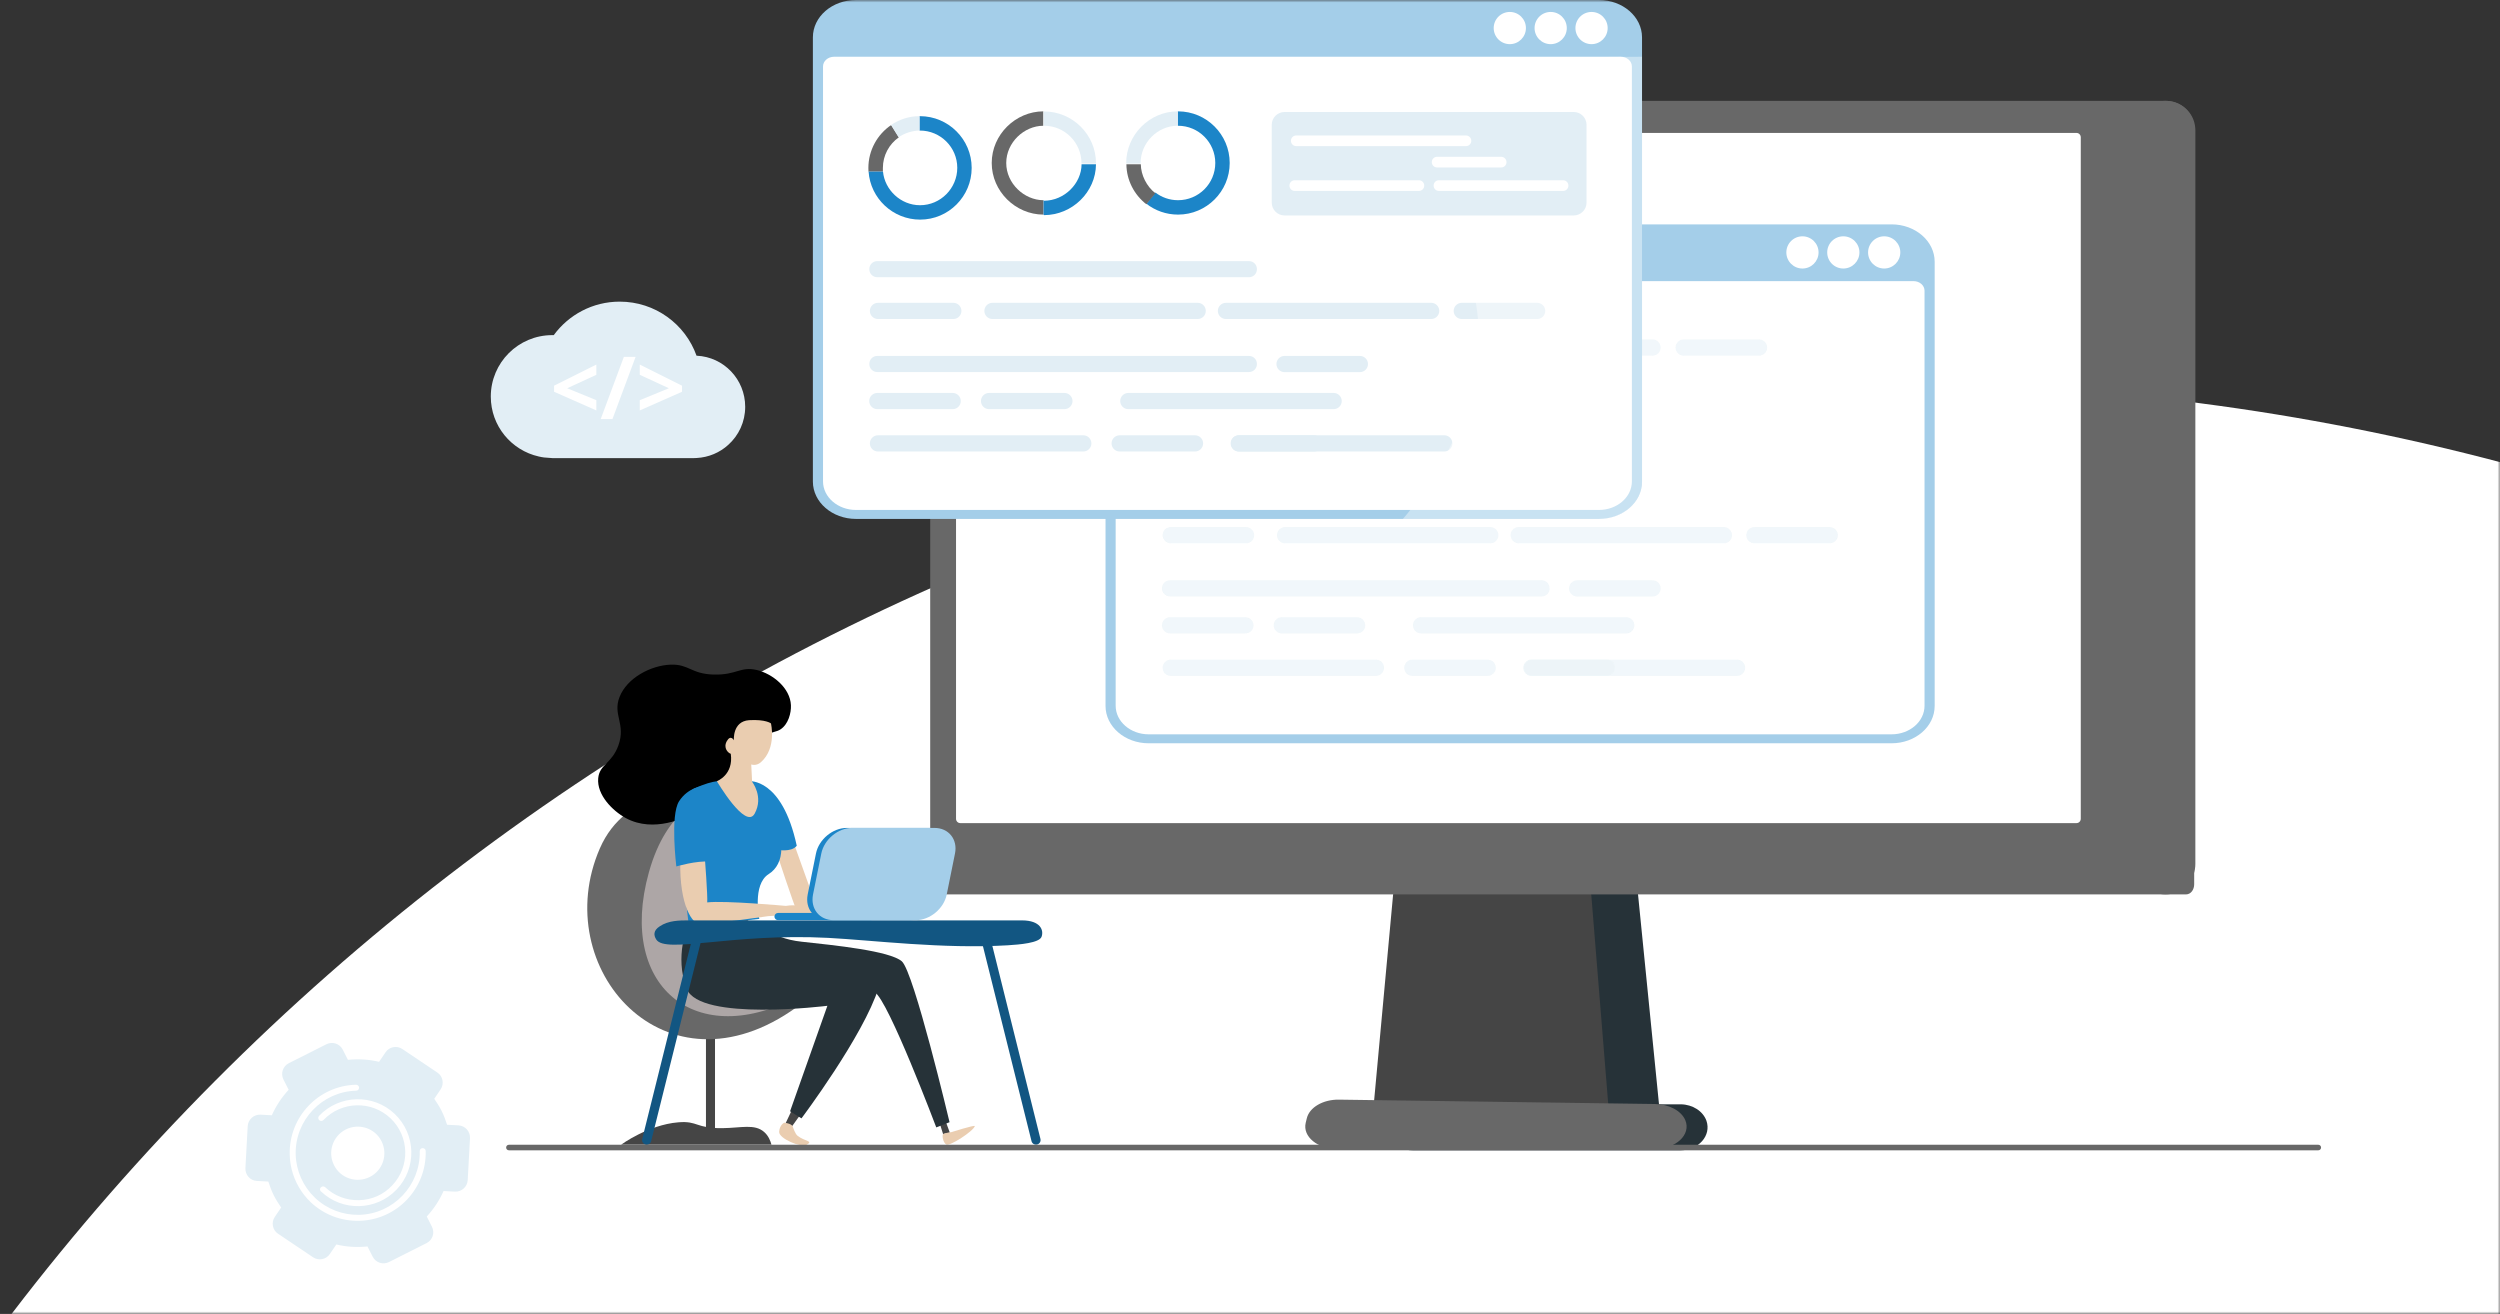 <svg width="489" height="257" viewBox="0 0 489 257" fill="none" xmlns="http://www.w3.org/2000/svg">
<rect x="0" y="0" width="489" height="257" fill="#333333" stroke="none"/>
<mask id="mask0" mask-type="alpha" maskUnits="userSpaceOnUse" x="0" y="70" width="489" height="187">
<rect y="70" width="489" height="187" fill="#1C85C8"/>
</mask>
<g mask="url(#mask0)">
<circle cx="370.5" cy="538.5" r="463.5" fill="white"/>
</g>
<mask id="mask1" mask-type="alpha" maskUnits="userSpaceOnUse" x="59" y="0" width="419" height="219">
<rect x="59" width="419" height="219" fill="#1C85C8"/>
</mask>
<g mask="url(#mask1)">
</g>
<mask id="mask2" mask-type="alpha" maskUnits="userSpaceOnUse" x="30" y="0" width="459" height="257">
<rect x="30" width="459" height="257" fill="#1C85C8"/>
</mask>
<g mask="url(#mask2)">
<path d="M288.755 160H318.904L325 221H284L288.755 160Z" fill="#263238"/>
<path d="M315.645 216.002H328.774C331.101 216.044 333.11 217.345 333.78 219.222C334.784 222.121 332.229 225 328.686 225H276.309C273.031 225 270.529 222.505 271.075 219.755L271.251 218.88C271.674 216.684 313.019 215.959 315.645 216.002Z" fill="#263238"/>
<path d="M273.891 159.803H310.021L315.01 221.391H268.213L273.891 159.803Z" fill="#454545"/>
<path d="M261.889 215.089L323.713 215.944C326.469 215.986 328.848 217.258 329.641 219.094C330.831 221.932 327.804 224.748 323.609 224.748H261.597C257.714 224.748 254.751 222.307 255.398 219.616L255.606 218.761C256.107 216.612 258.779 215.047 261.889 215.089Z" fill="#686868"/>
<path d="M429.182 24.922V172.967C429.182 173.968 428.577 174.949 427.554 174.949H184.055C182.907 174.949 181.947 173.864 181.947 172.696V21.604C181.947 20.457 182.907 19.727 184.055 19.727H423.568C426.636 19.727 428.932 21.896 429.182 24.922Z" fill="#686868"/>
<path d="M187.839 161H406.161C406.632 161 407 160.622 407 160.14V26.86C407 26.378 406.632 26 406.161 26H187.839C187.368 26 187 26.378 187 26.86V160.161C187 160.622 187.368 161 187.839 161Z" fill="white"/>
<path d="M429.412 25.381V168.961C429.412 169.107 429.412 169.337 429.391 169.483C429.162 172.508 426.636 174.949 423.568 174.949C420.332 174.949 417.515 172.174 417.515 168.94V25.381C417.515 22.147 420.353 19.727 423.568 19.727C426.636 19.727 429.162 22.001 429.391 25.026C429.412 25.172 429.412 25.214 429.412 25.381Z" fill="#686868"/>
<path d="M378.421 138.084C378.421 142.131 374.643 145.386 369.988 145.386H224.673C220.019 145.386 216.241 142.11 216.241 138.084V51.188C216.241 47.141 220.019 43.886 224.673 43.886H369.988C374.643 43.886 378.421 47.162 378.421 51.188V138.084V138.084Z" fill="#A4CEE9"/>
<path d="M374.267 54.986H220.395C219.184 54.986 218.224 55.841 218.224 56.884V138.042C218.224 141.13 221.125 143.634 224.673 143.634H369.988C373.557 143.634 376.438 141.13 376.438 138.042V56.863C376.438 55.82 375.478 54.986 374.267 54.986Z" fill="white"/>
<path d="M352.559 52.523C354.3 52.523 355.711 51.113 355.711 49.373C355.711 47.633 354.3 46.223 352.559 46.223C350.819 46.223 349.408 47.633 349.408 49.373C349.408 51.113 350.819 52.523 352.559 52.523Z" fill="white"/>
<path d="M360.554 52.523C362.294 52.523 363.705 51.113 363.705 49.373C363.705 47.633 362.294 46.223 360.554 46.223C358.813 46.223 357.402 47.633 357.402 49.373C357.402 51.113 358.813 52.523 360.554 52.523Z" fill="white"/>
<path d="M368.548 52.523C370.288 52.523 371.7 51.113 371.7 49.373C371.7 47.633 370.288 46.223 368.548 46.223C366.807 46.223 365.396 47.633 365.396 49.373C365.396 51.113 366.807 52.523 368.548 52.523Z" fill="white"/>
<g opacity="0.8">
<g opacity="0.8">
<path opacity="0.8" d="M303.112 68.003C303.112 68.859 302.424 69.547 301.568 69.547H228.827C227.971 69.547 227.282 68.859 227.282 68.003V67.941C227.282 67.085 227.971 66.397 228.827 66.397H301.547C302.403 66.397 303.092 67.085 303.092 67.941V68.003H303.112Z" fill="#E2EEF5"/>
<path opacity="0.8" d="M324.82 67.983C324.82 68.859 324.11 69.568 323.233 69.568H308.497C307.621 69.568 306.911 68.859 306.911 67.983C306.911 67.106 307.621 66.397 308.497 66.397H323.233C324.11 66.397 324.82 67.106 324.82 67.983Z" fill="#E2EEF5"/>
<path opacity="0.8" d="M345.651 67.983C345.651 68.859 344.941 69.568 344.064 69.568H329.328C328.452 69.568 327.742 68.859 327.742 67.983C327.742 67.106 328.452 66.397 329.328 66.397H344.064C344.941 66.397 345.651 67.106 345.651 67.983Z" fill="#E2EEF5"/>
<path opacity="0.8" d="M245.191 75.223C245.191 76.099 244.481 76.808 243.605 76.808H228.869C227.992 76.808 227.282 76.099 227.282 75.223C227.282 74.347 227.992 73.637 228.869 73.637H243.605C244.481 73.637 245.191 74.347 245.191 75.223Z" fill="#E2EEF5"/>
<path opacity="0.8" d="M267.045 75.223C267.045 76.099 266.335 76.808 265.458 76.808H250.722C249.846 76.808 249.136 76.099 249.136 75.223C249.136 74.347 249.846 73.637 250.722 73.637H265.458C266.335 73.637 267.045 74.347 267.045 75.223Z" fill="#E2EEF5"/>
<path opacity="0.8" d="M292.572 83.504C292.572 84.381 291.862 85.09 290.985 85.09H276.249C275.373 85.09 274.663 84.381 274.663 83.504C274.663 82.628 275.373 81.919 276.249 81.919H290.985C291.862 81.919 292.572 82.628 292.572 83.504Z" fill="#E2EEF5"/>
<path opacity="0.8" d="M319.685 75.223C319.685 76.099 318.976 76.808 318.099 76.808H277.961C277.084 76.808 276.375 76.099 276.375 75.223C276.375 74.347 277.084 73.637 277.961 73.637H318.12C318.976 73.637 319.685 74.347 319.685 75.223Z" fill="#E2EEF5"/>
<path opacity="0.8" d="M270.718 83.504C270.718 84.381 270.009 85.09 269.132 85.09H228.994C228.117 85.09 227.408 84.381 227.408 83.504C227.408 82.628 228.117 81.919 228.994 81.919H269.153C270.009 81.919 270.718 82.628 270.718 83.504Z" fill="#E2EEF5"/>
</g>
<g opacity="0.8">
<path opacity="0.8" d="M303.112 115.113C303.112 115.968 302.424 116.657 301.568 116.657H228.827C227.971 116.657 227.282 115.968 227.282 115.113V115.05C227.282 114.195 227.971 113.506 228.827 113.506H301.547C302.403 113.506 303.092 114.195 303.092 115.05V115.113H303.112Z" fill="#E2EEF5"/>
<path opacity="0.8" d="M324.82 115.092C324.82 115.968 324.11 116.677 323.233 116.677H308.497C307.621 116.677 306.911 115.968 306.911 115.092C306.911 114.216 307.621 113.506 308.497 113.506H323.233C324.11 113.506 324.82 114.216 324.82 115.092Z" fill="#E2EEF5"/>
<path opacity="0.8" d="M245.191 122.31C245.191 123.187 244.481 123.896 243.605 123.896H228.869C227.992 123.896 227.282 123.187 227.282 122.31C227.282 121.434 227.992 120.725 228.869 120.725H243.605C244.481 120.746 245.191 121.455 245.191 122.31Z" fill="#E2EEF5"/>
<path opacity="0.8" d="M267.045 122.31C267.045 123.187 266.335 123.896 265.458 123.896H250.722C249.846 123.896 249.136 123.187 249.136 122.31C249.136 121.434 249.846 120.725 250.722 120.725H265.458C266.335 120.746 267.045 121.455 267.045 122.31Z" fill="#E2EEF5"/>
<path opacity="0.8" d="M292.572 130.614C292.572 131.49 291.862 132.199 290.985 132.199H276.249C275.373 132.199 274.663 131.49 274.663 130.614C274.663 129.738 275.373 129.028 276.249 129.028H290.985C291.862 129.028 292.572 129.738 292.572 130.614Z" fill="#E2EEF5"/>
<path opacity="0.8" d="M315.865 130.614C315.865 131.49 315.156 132.199 314.279 132.199H299.543C298.666 132.199 297.957 131.49 297.957 130.614C297.957 129.738 298.666 129.028 299.543 129.028H314.279C315.177 129.028 315.865 129.738 315.865 130.614Z" fill="#E2EEF5"/>
<path opacity="0.8" d="M319.685 122.31C319.685 123.187 318.976 123.896 318.099 123.896H277.961C277.084 123.896 276.375 123.187 276.375 122.31C276.375 121.434 277.084 120.725 277.961 120.725H318.12C318.976 120.746 319.685 121.455 319.685 122.31Z" fill="#E2EEF5"/>
<path opacity="0.8" d="M270.718 130.614C270.718 131.49 270.009 132.199 269.132 132.199H228.994C228.117 132.199 227.408 131.49 227.408 130.614C227.408 129.738 228.117 129.028 228.994 129.028H269.153C270.009 129.028 270.718 129.738 270.718 130.614Z" fill="#E2EEF5"/>
<path opacity="0.8" d="M341.351 130.614C341.351 131.49 340.641 132.199 339.765 132.199H299.627C298.75 132.199 298.04 131.49 298.04 130.614C298.04 129.738 298.75 129.028 299.627 129.028H339.785C340.641 129.028 341.351 129.738 341.351 130.614Z" fill="#E2EEF5"/>
</g>
<g opacity="0.8">
<path opacity="0.8" d="M303.112 96.566C303.112 97.421 302.424 98.11 301.568 98.11H228.827C227.971 98.11 227.282 97.421 227.282 96.566V96.503C227.282 95.648 227.971 94.959 228.827 94.959H301.547C302.403 94.959 303.092 95.648 303.092 96.503V96.566H303.112Z" fill="#E2EEF5"/>
<path opacity="0.8" d="M245.316 104.681C245.316 105.558 244.607 106.267 243.73 106.267H228.994C228.117 106.267 227.408 105.558 227.408 104.681C227.408 103.805 228.117 103.096 228.994 103.096H243.73C244.607 103.117 245.316 103.826 245.316 104.681Z" fill="#E2EEF5"/>
<path opacity="0.8" d="M359.489 104.681C359.489 105.558 358.78 106.267 357.903 106.267H343.167C342.29 106.267 341.581 105.558 341.581 104.681C341.581 103.805 342.29 103.096 343.167 103.096H357.903C358.78 103.117 359.489 103.826 359.489 104.681Z" fill="#E2EEF5"/>
<path opacity="0.8" d="M293.093 104.681C293.093 105.558 292.384 106.267 291.507 106.267H251.369C250.493 106.267 249.783 105.558 249.783 104.681C249.783 103.805 250.493 103.096 251.369 103.096H291.528C292.384 103.117 293.093 103.826 293.093 104.681Z" fill="#E2EEF5"/>
<path opacity="0.8" d="M338.784 104.681C338.784 105.558 338.074 106.267 337.197 106.267H297.059C296.183 106.267 295.473 105.558 295.473 104.681C295.473 103.805 296.183 103.096 297.059 103.096H337.218C338.074 103.117 338.784 103.826 338.784 104.681Z" fill="#E2EEF5"/>
</g>
</g>
<path d="M50.244 230.992L52.485 231.112C52.784 232.038 53.113 232.934 53.561 233.83C53.979 234.666 54.487 235.443 54.995 236.19L53.74 238.042C53.023 239.117 53.292 240.61 54.398 241.327L61.241 245.927C62.317 246.644 63.811 246.375 64.528 245.27L65.784 243.418C67.756 243.896 69.818 244.016 71.88 243.807L72.896 245.808C73.493 246.973 74.898 247.451 76.093 246.853L83.445 243.149C84.61 242.552 85.088 241.148 84.491 239.953L83.475 237.952C84.849 236.458 85.955 234.786 86.762 232.964L88.973 233.083C90.288 233.143 91.394 232.157 91.484 230.843L91.932 222.628C91.992 221.314 91.005 220.209 89.691 220.119L87.449 220C87.15 219.074 86.822 218.178 86.374 217.282C85.955 216.445 85.447 215.668 84.939 214.922L86.194 213.07C86.911 211.994 86.642 210.501 85.537 209.784L78.693 205.184C77.618 204.467 76.123 204.736 75.406 205.841L74.151 207.693C72.179 207.215 70.117 207.096 68.055 207.305L67.039 205.303C66.441 204.138 65.036 203.661 63.841 204.258L56.49 207.962C55.324 208.559 54.846 209.963 55.444 211.158L56.46 213.159C55.085 214.653 53.979 216.326 53.172 218.148L50.961 218.028C49.646 217.969 48.541 218.954 48.451 220.269L48.003 228.483C47.943 229.797 48.929 230.932 50.244 230.992ZM67.636 220.926C70.206 219.641 73.344 220.657 74.629 223.226C75.914 225.795 74.898 228.931 72.328 230.215C69.758 231.5 66.62 230.484 65.335 227.915C64.05 225.347 65.066 222.24 67.636 220.926Z" fill="#E2EEF5"/>
<path d="M57.057 228.752C56.818 227.796 56.699 226.81 56.669 225.825C56.489 218.477 62.287 212.353 69.638 212.174C69.967 212.174 70.236 212.443 70.236 212.741C70.236 213.07 69.997 213.339 69.668 213.339C62.974 213.518 57.685 219.104 57.834 225.795C57.924 229.021 59.269 232.038 61.6 234.278C63.961 236.518 67.038 237.683 70.266 237.624C76.96 237.444 82.249 231.859 82.1 225.168C82.1 224.839 82.339 224.57 82.668 224.57C82.996 224.57 83.266 224.809 83.266 225.138C83.445 232.486 77.647 238.609 70.296 238.789C66.74 238.878 63.363 237.594 60.763 235.144C58.94 233.382 57.655 231.172 57.057 228.752Z" fill="white"/>
<path d="M62.616 232.785C62.556 232.605 62.616 232.396 62.765 232.247C63.004 232.008 63.363 232.008 63.602 232.217C65.395 233.92 67.756 234.816 70.236 234.756C72.716 234.696 75.017 233.681 76.721 231.859C80.247 228.155 80.098 222.27 76.392 218.745C72.687 215.221 66.799 215.37 63.273 219.074C63.034 219.313 62.675 219.313 62.436 219.104C62.197 218.865 62.197 218.506 62.407 218.267C66.381 214.086 73.015 213.906 77.199 217.879C81.383 221.852 81.562 228.483 77.588 232.665C73.613 236.847 66.979 237.026 62.795 233.053C62.675 232.994 62.646 232.874 62.616 232.785Z" fill="white"/>
<path d="M138.085 221.444H139.856V202.507H138.085V221.444Z" fill="#454545"/>
<path d="M150.897 223.892C150.702 223.164 150.314 222.146 149.441 221.394C147.573 219.794 145.05 220.618 141.315 220.667C136.075 220.74 136.536 219.188 132.654 219.527C126.808 220.012 121.496 223.892 121.496 223.892C121.52 223.892 131.83 223.892 150.897 223.892Z" fill="#454545"/>
<path d="M184.98 219.356L185.78 221.538L184.47 221.829L183.767 219.598L184.98 219.356Z" fill="#454545"/>
<path d="M135.517 155.248C135.517 155.248 122.49 154.084 117.323 165.965C107.184 189.291 130.108 215.551 155.821 197.002C161.231 193.098 142.334 176.246 142.334 176.246L135.517 155.248Z" fill="#686868"/>
<path d="M137.87 156.265C137.87 156.265 130.496 157.842 126.93 170.596C120.501 193.606 137.045 206.239 157.665 194.019C143.352 189.387 139.665 173.869 139.665 173.869L137.87 156.265Z" fill="#ADA6A6"/>
<path d="M149.854 143.802C151.334 143.002 151.867 143.196 152.668 142.663C154.196 141.668 154.778 139.438 154.705 137.934C154.56 134.588 151.164 131.8 148.01 131.048C144.832 130.296 144.08 132.066 139.593 131.945C135.153 131.824 134.789 129.884 131.175 130.005C127.294 130.151 122.636 132.6 121.181 136.334C119.798 139.874 122.466 141.571 120.962 145.791C119.677 149.379 117.251 149.5 117.008 152.24C116.717 155.465 119.798 158.593 122.418 160.024C127.949 163.006 134.159 159.878 135.76 158.981C137.894 157.769 139.253 156.241 144.299 150.204C145.803 147.973 145.875 147.051 147.355 145.645C148.471 144.554 149.611 143.948 149.854 143.802Z" fill="black"/>
<path d="M155.385 165.261L159.096 175.615L167.441 177.603L167.174 179.106L155.918 178.476C155.918 178.476 154.875 175.809 151.552 165.722C153.881 165.94 155.385 165.261 155.385 165.261Z" fill="#EACDB0"/>
<path d="M146.458 152.799C146.458 152.799 152.959 152.023 155.846 165.431C154.754 166.789 152.037 166.207 152.037 166.207L147.355 156.63C147.355 156.605 143.28 152.944 146.458 152.799Z" fill="#1C85C8"/>
<path d="M146.749 153.015C146.749 153.015 147.525 151.827 150.606 158.01C153.686 164.217 153.565 168.946 150.339 170.982C147.112 173.019 148.519 179.736 148.519 179.736L134.765 181.239C134.765 181.239 131.369 156.313 135.711 154.276C139.956 152.288 141.654 152.821 141.654 152.821L146.749 153.015Z" fill="#1C85C8"/>
<path d="M150.8 141.499C150.8 141.499 151.964 146.324 148.835 149.088C147.889 149.913 146.943 149.525 146.943 149.525L147.112 152.919C147.112 152.919 149.417 155.829 147.622 159.127C145.851 162.424 140.223 152.798 140.223 152.798C140.223 152.798 143.522 151.586 142.94 147.44C142.431 147.294 141.412 146.324 142.164 144.966C142.94 143.608 143.547 144.797 143.547 144.797C143.547 144.797 143.231 141.111 146.506 140.868C149.805 140.675 150.8 141.499 150.8 141.499Z" fill="#EACDB0"/>
<path d="M147.622 180.997L148.52 180.197C148.52 180.197 150.266 183.495 156.792 184.198C163.317 184.901 174.015 185.992 176.392 188.029C178.745 190.042 185.732 219.502 185.732 219.502L183.136 220.521C183.136 220.521 173.748 195.619 171.104 194.091C168.46 192.563 141.921 192.297 141.921 192.297L147.622 180.997Z" fill="#263238"/>
<path d="M154.827 217.247L153.59 219.866L154.851 220.399L156.573 217.999L154.827 217.247Z" fill="#454545"/>
<path d="M148.52 180.197L134.595 180.973C134.595 180.973 131.83 186.962 134.328 193.412C136.827 199.862 161.837 196.734 161.837 196.734L154.536 217.369L156.767 218.751C156.767 218.751 168.921 202.578 171.856 193.194C172.487 186.526 156.913 186.186 151.697 185.556C147.549 185.071 148.52 180.197 148.52 180.197Z" fill="#263238"/>
<path d="M153.396 219.599C153.396 219.599 152.498 220.011 152.401 221.369C152.304 222.727 156.767 224.521 157.714 223.963C159.218 223.115 157.471 223.309 156.015 222.169C155.53 221.781 155.191 220.714 155.045 220.326C154.778 219.72 153.396 219.599 153.396 219.599Z" fill="#EACDB0"/>
<path d="M186.096 221.443C186.096 221.443 184.713 221.613 184.47 221.831C184.228 222.05 184.446 223.504 185.101 223.868C185.756 224.256 190.389 221.274 190.68 220.255C190.608 220.013 186.096 221.443 186.096 221.443Z" fill="#EACDB0"/>
<path d="M137.87 167.808C137.87 167.808 138.452 175.422 138.331 176.513C141.654 176.101 153.711 177.192 153.711 177.192C153.711 177.192 158.029 176.367 158.514 179.107C156.209 179.156 153.031 179.01 153.031 179.01C152.425 179.035 151.455 179.107 150.242 179.204C150.242 179.204 140.005 180.659 136.997 180.805C135.541 180.877 132.873 177.289 133.067 168.39L137.87 167.808Z" fill="#EACDB0"/>
<path d="M137.555 153.696C137.555 153.696 134.595 153.963 132.825 156.727C131.054 159.491 132.291 169.481 132.291 169.481C132.291 169.481 136.196 168.293 138.962 168.535C139.593 162.498 137.555 153.696 137.555 153.696Z" fill="#1C85C8"/>
<path d="M126.275 223.867C125.79 223.746 125.498 223.261 125.62 222.776L135.42 183.447C135.541 182.962 136.027 182.671 136.512 182.792C136.997 182.913 137.288 183.398 137.167 183.883L127.366 223.213C127.245 223.697 126.76 223.988 126.275 223.867Z" fill="#125682"/>
<path d="M134.668 180.027C156.403 180.027 178.139 180.027 199.874 180.027C203.561 180.027 204.192 181.991 203.731 183.228C203.294 184.44 199.462 184.755 197.109 184.901C184.397 185.653 170.716 183.907 161.958 183.446C143.207 182.476 130.156 186.622 128.361 183.761C127.851 182.961 127.754 182.015 129.04 181.191C130.762 180.027 132.921 180.027 134.668 180.027Z" fill="#125682"/>
<path d="M202.858 223.867C203.343 223.746 203.634 223.261 203.513 222.776L193.713 183.447C193.591 182.962 193.106 182.671 192.621 182.792C192.136 182.913 191.845 183.398 191.966 183.883L201.766 223.213C201.888 223.697 202.373 223.988 202.858 223.867Z" fill="#125682"/>
<path d="M152.182 179.981H170.376C170.764 179.981 171.08 179.665 171.08 179.278C171.08 178.89 170.764 178.574 170.376 178.574H152.182C151.794 178.574 151.479 178.89 151.479 179.278C151.479 179.665 151.794 179.981 152.182 179.981Z" fill="#1C85C8"/>
<path d="M161.983 179.98H178.114C180.856 179.98 183.573 177.725 184.131 174.985L185.756 166.935C186.314 164.195 184.519 161.94 181.753 161.94H165.621C162.88 161.94 160.163 164.195 159.605 166.935L157.98 174.985C157.446 177.75 159.242 179.98 161.983 179.98Z" fill="#1C85C8"/>
<path d="M163.026 179.981H179.158C181.899 179.981 184.616 177.726 185.174 174.986L186.799 166.936C187.357 164.196 185.562 161.941 182.796 161.941H166.665C163.924 161.941 161.207 164.196 160.649 166.936L159.023 174.986C158.49 177.75 160.285 179.981 163.026 179.981Z" fill="#A4CEE9"/>
<path d="M321.18 94.198C321.18 98.245 317.402 101.5 312.747 101.5H167.433C162.778 101.5 159 98.224 159 94.198V7.302C159 3.255 162.778 0 167.433 0H312.747C317.402 0 321.18 3.276 321.18 7.302V94.198V94.198Z" fill="#A4CEE9"/>
<path d="M317.005 11.099H163.154C161.943 11.099 160.983 11.955 160.983 12.998V94.156C160.983 97.244 163.884 99.747 167.433 99.747H312.747C316.316 99.747 319.197 97.244 319.197 94.156V12.998C319.197 11.934 318.216 11.099 317.005 11.099Z" fill="white"/>
<path d="M295.319 8.637C297.059 8.637 298.47 7.227 298.47 5.487C298.47 3.747 297.059 2.337 295.319 2.337C293.578 2.337 292.167 3.747 292.167 5.487C292.167 7.227 293.578 8.637 295.319 8.637Z" fill="white"/>
<path d="M303.313 8.637C305.053 8.637 306.464 7.227 306.464 5.487C306.464 3.747 305.053 2.337 303.313 2.337C301.572 2.337 300.161 3.747 300.161 5.487C300.161 7.227 301.572 8.637 303.313 8.637Z" fill="white"/>
<path d="M311.307 8.637C313.047 8.637 314.459 7.227 314.459 5.487C314.459 3.747 313.047 2.337 311.307 2.337C309.566 2.337 308.155 3.747 308.155 5.487C308.155 7.227 309.566 8.637 311.307 8.637Z" fill="white"/>
<path d="M245.851 71.227C245.851 72.082 245.162 72.77 244.306 72.77H171.587C170.731 72.77 170.042 72.082 170.042 71.227V71.164C170.042 70.308 170.731 69.62 171.587 69.62H244.306C245.162 69.62 245.851 70.308 245.851 71.164V71.227Z" fill="#E2EEF5"/>
<path d="M267.579 71.206C267.579 72.082 266.869 72.791 265.993 72.791H251.257C250.38 72.791 249.67 72.082 249.67 71.206C249.67 70.329 250.38 69.62 251.257 69.62H265.993C266.869 69.62 267.579 70.329 267.579 71.206Z" fill="#E2EEF5"/>
<path d="M187.929 78.446C187.929 79.322 187.22 80.031 186.343 80.031H171.607C170.73 80.031 170.021 79.322 170.021 78.446C170.021 77.57 170.73 76.86 171.607 76.86H186.343C187.22 76.86 187.929 77.57 187.929 78.446Z" fill="#E2EEF5"/>
<path d="M209.783 78.446C209.783 79.322 209.073 80.031 208.197 80.031H193.461C192.584 80.031 191.874 79.322 191.874 78.446C191.874 77.57 192.584 76.86 193.461 76.86H208.197C209.073 76.86 209.783 77.57 209.783 78.446Z" fill="#E2EEF5"/>
<path d="M235.331 86.728C235.331 87.604 234.621 88.313 233.744 88.313H219.008C218.132 88.313 217.422 87.604 217.422 86.728C217.422 85.851 218.132 85.142 219.008 85.142H233.744C234.621 85.142 235.331 85.851 235.331 86.728Z" fill="#E2EEF5"/>
<path d="M258.624 86.728C258.624 87.604 257.915 88.313 257.038 88.313H242.302C241.425 88.313 240.716 87.604 240.716 86.728C240.716 85.851 241.425 85.142 242.302 85.142H257.038C257.915 85.142 258.624 85.851 258.624 86.728Z" fill="#E2EEF5"/>
<path d="M262.444 78.446C262.444 79.322 261.735 80.031 260.858 80.031H220.699C219.823 80.031 219.113 79.322 219.113 78.446C219.113 77.57 219.823 76.86 220.699 76.86H260.858C261.735 76.86 262.444 77.57 262.444 78.446Z" fill="#E2EEF5"/>
<path d="M213.477 86.728C213.477 87.604 212.768 88.313 211.891 88.313H171.732C170.856 88.313 170.146 87.604 170.146 86.728C170.146 85.851 170.856 85.142 171.732 85.142H211.891C212.768 85.142 213.477 85.851 213.477 86.728Z" fill="#E2EEF5"/>
<path d="M284.089 86.728C284.089 87.604 283.379 88.313 282.503 88.313H242.365C241.488 88.313 240.779 87.604 240.779 86.728C240.779 85.851 241.488 85.142 242.365 85.142H282.524C283.379 85.142 284.089 85.851 284.089 86.728Z" fill="#E2EEF5"/>
<path d="M245.851 52.679C245.851 53.535 245.162 54.223 244.306 54.223H171.587C170.731 54.223 170.042 53.535 170.042 52.679V52.617C170.042 51.761 170.731 51.073 171.587 51.073H244.306C245.162 51.073 245.851 51.761 245.851 52.617V52.679Z" fill="#E2EEF5"/>
<path d="M188.055 60.816C188.055 61.692 187.345 62.401 186.468 62.401H171.732C170.856 62.401 170.146 61.692 170.146 60.816C170.146 59.939 170.856 59.23 171.732 59.23H186.468C187.366 59.23 188.055 59.939 188.055 60.816Z" fill="#E2EEF5"/>
<path d="M302.248 60.816C302.248 61.692 301.538 62.401 300.662 62.401H285.926C285.049 62.401 284.339 61.692 284.339 60.816C284.339 59.939 285.049 59.23 285.926 59.23H300.662C301.538 59.23 302.248 59.939 302.248 60.816Z" fill="#E2EEF5"/>
<path d="M235.852 60.816C235.852 61.692 235.143 62.401 234.266 62.401H194.128C193.252 62.401 192.542 61.692 192.542 60.816C192.542 59.939 193.252 59.23 194.128 59.23H234.287C235.143 59.23 235.852 59.939 235.852 60.816Z" fill="#E2EEF5"/>
<path d="M281.522 60.816C281.522 61.692 280.812 62.401 279.935 62.401H239.798C238.921 62.401 238.211 61.692 238.211 60.816C238.211 59.939 238.921 59.23 239.798 59.23H279.956C280.812 59.23 281.522 59.939 281.522 60.816Z" fill="#E2EEF5"/>
<path opacity="0.4" d="M321.18 11.099V94.198C321.18 98.224 317.402 101.583 312.747 101.583H274.342C274.342 101.583 297.009 76.464 286.385 51.511C275.74 26.538 308.698 11.183 308.698 11.183L321.18 11.099Z" fill="white"/>
<path d="M172.692 32.86C172.692 30.377 173.924 28.186 175.823 26.851L174.32 24.452C171.628 26.267 169.854 29.375 169.854 32.86C169.854 33.089 169.854 33.36 169.875 33.569H172.692C172.692 33.381 172.692 33.089 172.692 32.86Z" fill="#686868"/>
<path d="M179.936 22.72C179.915 22.72 180.061 22.72 179.853 22.72V25.536C180.061 25.536 179.915 25.536 179.936 25.536C183.965 25.536 187.242 28.812 187.242 32.818C187.242 36.824 183.985 40.141 179.957 40.141C176.158 40.141 173.048 37.115 172.714 33.569H169.896C170.251 38.785 174.635 42.957 179.978 42.957C185.551 42.957 190.059 38.409 190.059 32.839C190.059 27.268 185.509 22.72 179.936 22.72Z" fill="#1C85C8"/>
<path d="M179.852 25.536V22.72C177.806 22.72 175.886 23.367 174.279 24.452L175.761 26.851C176.93 26.037 178.453 25.557 179.852 25.536Z" fill="#E2EEF5"/>
<path d="M214.375 32.129H211.557C211.536 35.885 208.197 39.265 204.189 39.265C204.168 39.265 204.293 39.181 204.085 39.181V41.998C204.293 41.998 204.189 42.081 204.189 42.081C209.741 42.081 214.333 37.554 214.375 32.129Z" fill="#1C85C8"/>
<path d="M196.821 31.879C196.821 27.873 200.307 24.619 204.064 24.598V21.781C198.637 21.802 193.982 26.329 193.982 31.879C193.982 37.429 198.637 41.956 204.064 41.977V39.16C200.328 39.139 196.821 35.885 196.821 31.879Z" fill="#686868"/>
<path d="M204.231 24.598C208.259 24.598 211.536 27.894 211.536 31.921C211.536 31.942 211.557 31.858 211.557 32.004H214.375C214.375 31.837 214.375 31.921 214.375 31.921C214.375 26.35 209.804 21.802 204.231 21.802C204.21 21.802 204.314 21.781 204.147 21.781V24.598C204.314 24.598 204.21 24.598 204.231 24.598Z" fill="#E2EEF5"/>
<path d="M230.426 21.781C230.405 21.781 230.593 21.781 230.384 21.781V24.598C230.593 24.598 230.426 24.598 230.426 24.598C234.454 24.598 237.71 27.873 237.71 31.879C237.71 35.906 234.454 39.16 230.426 39.16C228.756 39.16 227.212 38.597 226.001 37.658L224.227 39.849C225.938 41.184 228.088 41.977 230.426 41.977C235.999 41.977 240.528 37.45 240.528 31.879C240.528 26.309 235.999 21.781 230.426 21.781Z" fill="#1C85C8"/>
<path d="M223.1 31.921C223.1 27.915 226.398 24.619 230.322 24.598V21.781C224.832 21.802 220.282 26.371 220.282 31.921C220.282 31.942 220.324 31.858 220.324 32.004H223.142C223.142 31.858 223.1 31.942 223.1 31.921Z" fill="#E2EEF5"/>
<path d="M223.142 32.129H220.324C220.345 35.259 221.868 38.117 224.227 39.953L226.001 37.804C224.269 36.469 223.162 34.216 223.142 32.129Z" fill="#686868"/>
<path d="M310.326 39.64C310.326 41.017 309.199 42.144 307.821 42.144H251.257C249.879 42.144 248.752 41.017 248.752 39.64V24.41C248.752 23.033 249.879 21.906 251.257 21.906H307.821C309.199 21.906 310.326 23.033 310.326 24.41V39.64Z" fill="#E2EEF5"/>
<path d="M287.784 27.539C287.784 28.124 287.324 28.583 286.74 28.583H253.553C252.968 28.583 252.509 28.124 252.509 27.539C252.509 26.955 252.968 26.496 253.553 26.496H286.74C287.304 26.496 287.784 26.955 287.784 27.539Z" fill="white"/>
<path d="M304.482 27.539C304.482 28.124 304.022 28.583 303.438 28.583H293.21C292.626 28.583 292.167 28.124 292.167 27.539C292.167 26.955 292.626 26.496 293.21 26.496H303.438C304.002 26.496 304.482 26.955 304.482 27.539Z" fill="#E2EEF5"/>
<path d="M278.579 36.302C278.579 36.886 278.12 37.345 277.556 37.345H253.24C252.676 37.345 252.217 36.886 252.217 36.302C252.217 35.718 252.676 35.259 253.24 35.259H277.556C278.12 35.259 278.579 35.718 278.579 36.302Z" fill="white"/>
<path d="M306.778 36.302C306.778 36.886 306.318 37.345 305.755 37.345H281.438C280.875 37.345 280.416 36.886 280.416 36.302C280.416 35.718 280.875 35.259 281.438 35.259H305.755C306.318 35.259 306.778 35.718 306.778 36.302Z" fill="white"/>
<path d="M264.824 31.712C264.824 32.297 264.365 32.755 263.78 32.755H253.553C252.968 32.755 252.509 32.297 252.509 31.712C252.509 31.128 252.968 30.669 253.553 30.669H263.78C264.344 30.669 264.824 31.128 264.824 31.712Z" fill="#E2EEF5"/>
<path d="M278.391 31.712C278.391 32.297 277.932 32.755 277.347 32.755H267.12C266.535 32.755 266.076 32.297 266.076 31.712C266.076 31.128 266.535 30.669 267.12 30.669H277.347C277.911 30.669 278.391 31.128 278.391 31.712Z" fill="#E2EEF5"/>
<path d="M294.672 31.712C294.672 32.297 294.212 32.755 293.628 32.755H281.104C280.52 32.755 280.061 32.297 280.061 31.712C280.061 31.128 280.52 30.669 281.104 30.669H293.628C294.192 30.669 294.672 31.128 294.672 31.712Z" fill="white"/>
<path d="M136.284 69.578C136.263 69.578 136.263 69.578 136.242 69.578C134.051 63.402 128.144 59 121.214 59C115.912 59 111.216 61.587 108.315 65.551C108.231 65.551 108.127 65.551 108.023 65.551C101.385 65.551 96 70.934 96 77.568C96 83.306 100.008 88.083 105.393 89.293C106.081 89.46 106.791 89.544 107.522 89.565C107.689 89.565 107.856 89.606 108.043 89.606C108.21 89.606 108.377 89.606 108.565 89.606H114.931H127.538H135.219C135.386 89.606 135.553 89.606 135.741 89.606C135.908 89.606 136.075 89.585 136.263 89.585C138.622 89.46 140.792 88.522 142.441 87.019C144.487 85.183 145.76 82.534 145.76 79.571C145.76 74.209 141.586 69.828 136.284 69.578Z" fill="#E2EEF5"/>
<path d="M116.643 80.281L108.377 76.63V75.44L116.643 71.309V73.312L110.945 75.941L116.643 78.278V80.281V80.281Z" fill="white"/>
<path d="M124.324 69.807L119.795 81.97H117.499L122.028 69.807H124.324Z" fill="white"/>
<path d="M125.138 78.278L130.836 75.941L125.138 73.312V71.309L133.403 75.44V76.63L125.138 80.281V78.278Z" fill="white"/>
<path d="M453.457 225H99.543C99.251 225 99 224.77 99 224.457C99 224.165 99.23 223.915 99.543 223.915H453.457C453.75 223.915 454 224.144 454 224.457C454 224.77 453.75 225 453.457 225Z" fill="#686868"/>
</g>
</svg>